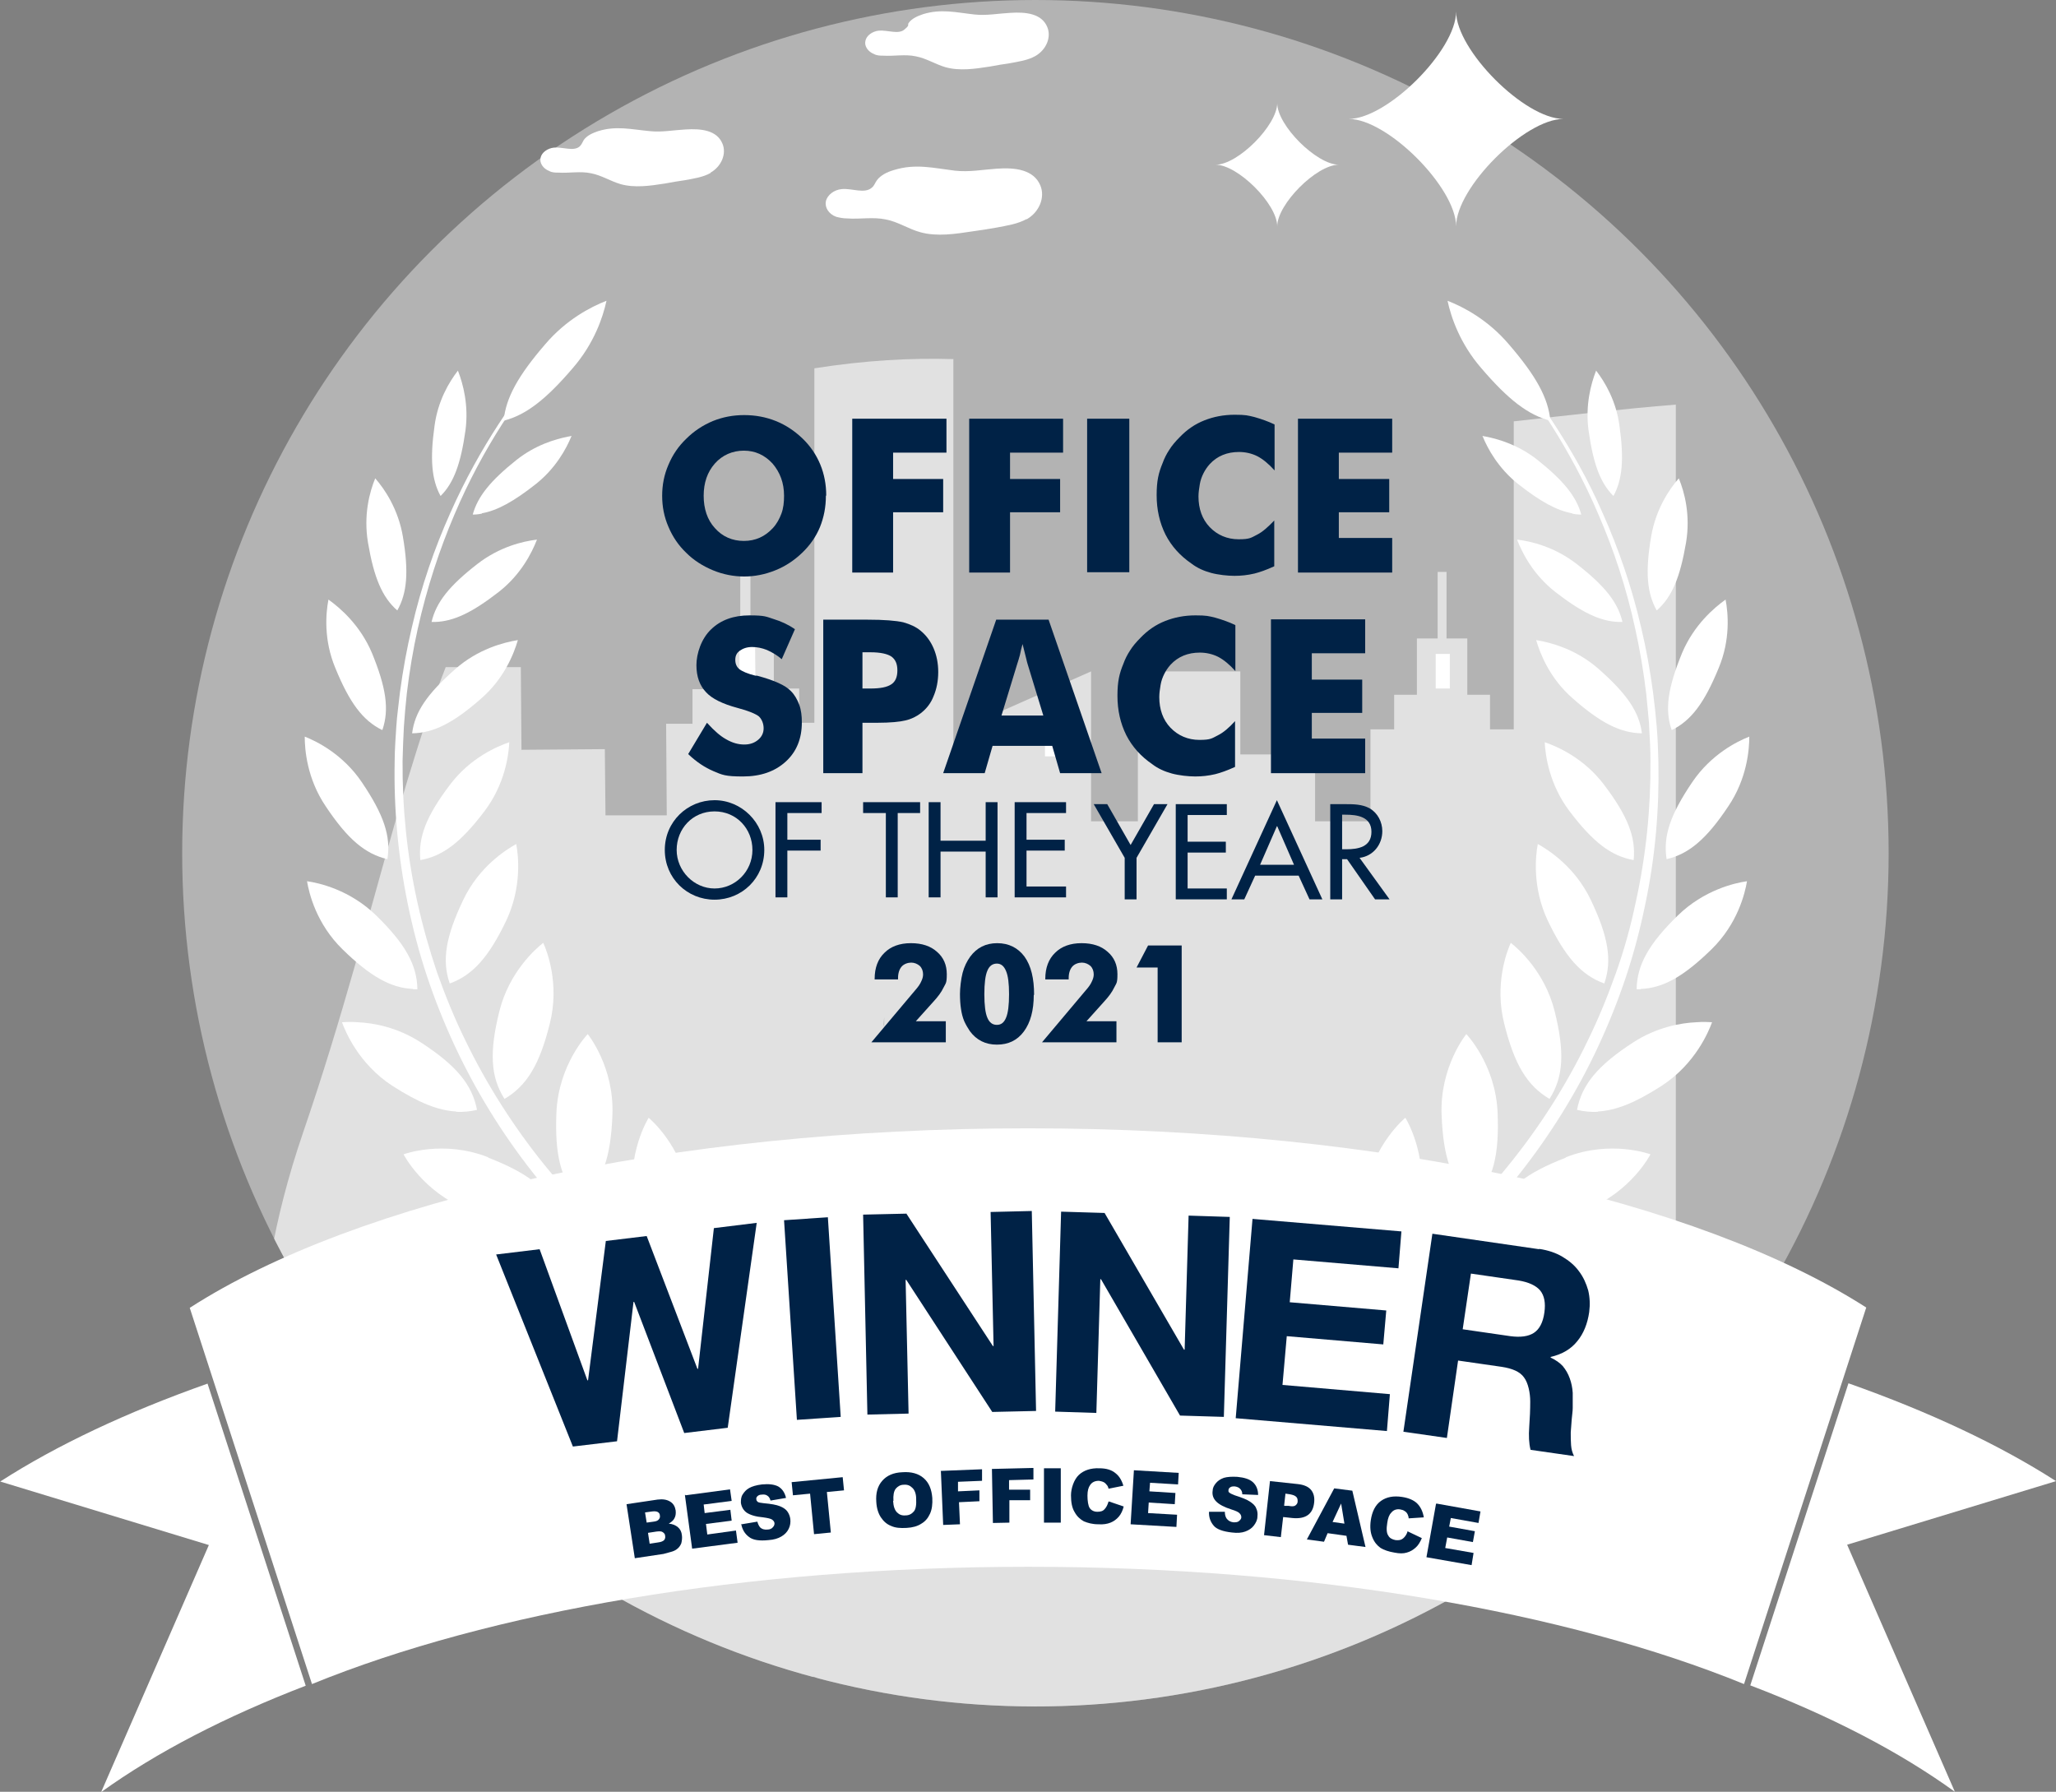 <?xml version="1.0" encoding="UTF-8"?>
<svg id="Calque_1" data-name="Calque 1" xmlns="http://www.w3.org/2000/svg" xmlns:xlink="http://www.w3.org/1999/xlink" version="1.1" viewBox="0 0 624.1 543.9">
  <rect x="0" y="0" width="624.1" height="543.9" fill="#808080" stroke="none"/>
  <defs>
    <style>
      .cls-1 {
        clip-path: url(#clippath);
      }

      .cls-2 {
        fill: none;
      }

      .cls-2, .cls-3, .cls-4, .cls-5, .cls-6, .cls-7, .cls-8 {
        stroke-width: 0px;
      }

      .cls-3 {
        opacity: .6;
      }

      .cls-3, .cls-5, .cls-7 {
        fill: #fff;
      }

      .cls-3, .cls-7 {
        isolation: isolate;
      }

      .cls-4 {
        fill: #e7efc9;
      }

      .cls-6 {
        fill: #231f20;
      }

      .cls-7 {
        opacity: .4;
      }

      .cls-8 {
        fill: #002246;
      }
    </style>
    <clipPath id="clippath">
      <circle class="cls-2" cx="314.3" cy="259" r="259" transform="translate(-91.1 298.1) rotate(-45)"/>
    </clipPath>
  </defs>
  <g>
    <circle class="cls-7" cx="314.3" cy="259" r="259"/>
    <g class="cls-1">
      <g>
        <polygon class="cls-4" points="258.1 507.5 247.5 507.5 119.4 507.7 258.1 507.5"/>
        <polygon class="cls-5" points="229.2 194.7 224.4 194.8 224.5 205.2 229.3 205.1 229.2 194.7"/>
        <polygon class="cls-4" points="459.7 507.2 459.7 507.2 437.1 507.3 459.7 507.7 459.7 507.2"/>
        <rect class="cls-5" x="317.2" y="219.1" width="4.3" height="10.5"/>
        <rect class="cls-5" x="435.8" y="198.5" width="4.3" height="10.5"/>
        <path class="cls-3" d="M508.9,122.8c-16.4,1.3-33.1,3.3-49.4,5.1v93.5h-7.2v-10.5h-6.9v-17.1h-6.3v-20.2h-2.7v20.2h-6.3v17.1h-6.9v10.5h-7.2v27.9h-16.8v-20.3h-22.7v-25.2h-31.1v45.5h-14.2v-45.5l-31.1,13.8v11.4h-10.7v-120c-13-.4-26.9.4-42.2,2.8v107.6h-4.6v-10.4h-7.7v-16.9h-7.1v-20h-3.1v20.1c.1,0-6.9,0-6.9,0v17c.1,0-7.6,0-7.6,0v10.5h-8l.2,27.8h-18.6c0,.1-.2-20.1-.2-20.1l-25.3.2-.2-25.1h-22.8c-4.2,10.7-7.9,22.1-11.6,34.3l-3.3,11.2c-8.2,28.6-16.4,60.8-28.4,95.8-9.2,26.9-12.7,50.2-12.8,70,0,66.7,39.8,95.4,39.8,95.4l128.1-.2,21.1,7.4v5.1l15.2.3,26.9,9.5-1.7-9,128.1,2.5h22.6v-16.2h49.4V122.8h.2ZM268.2,310.9l.2-2.1v3.2l-.2-1.1Z"/>
      </g>
    </g>
  </g>
  <g>
    <path class="cls-5" d="M357.6,460.3c-12.2,0-20.9-4.2-27.1-13,5-2.9,10-4.4,15-4.4,11.1,0,21.5,7.1,30.6,14.9-7.3,1.7-13.3,2.5-18.6,2.5"/>
    <path class="cls-5" d="M394.3,445.5c-10,0-17.9-3.6-24-10.9,5.5-3.8,11-5.7,16.9-5.7,10.3,0,20.4,5.9,29.5,12.4-6.9,2.2-14.9,4.2-22.4,4.2"/>
    <path class="cls-5" d="M386.4,416.5c-7.5-16.5-.4-29.3,15.1-44.4,2.3,18.2,1.1,35.3-15.1,44.4"/>
    <path class="cls-5" d="M423.1,425.2c-5.9,0-11.3-1.7-16.5-5.3,6.2-7.7,13.7-11.3,23.3-11.3s15.4,2.2,23.1,4.9c-9,6-19.6,11.6-30,11.6"/>
    <path class="cls-5" d="M423.4,395.9c-12.4-13.2-9.7-27.7.2-46.9,8,16.5,12.3,33.2-.2,46.9"/>
    <path class="cls-5" d="M450.5,399.5c-4,0-7.9-.8-11.8-2.6,6-11.3,15.4-16.3,30-16.3s9.7.5,14.4,1.2c-9.4,9.3-20.3,17.6-32.5,17.6"/>
    <path class="cls-5" d="M266.7,460.7c-5.3,0-11.3-.8-18.6-2.5,9.2-7.8,19.6-14.9,30.6-14.9s10,1.4,15,4.4c-6.2,8.9-14.8,13-27.1,13s0,0,0,0"/>
    <path class="cls-5" d="M288.4,430.2c-17.9,0-27.5-13.9-34.6-30.4,21.1,5,33.7,12.3,35.7,30.3h-1.1Z"/>
    <path class="cls-5" d="M230,445.9c-7.5,0-15.5-2-22.4-4.2,9.1-6.5,19.3-12.4,29.5-12.4s11.4,1.9,16.9,5.7c-6.1,7.3-14,10.9-24,10.9h0Z"/>
    <path class="cls-5" d="M237.9,416.9c-16.2-9-17.4-26.2-15.1-44.4,15.5,15.1,22.6,27.9,15.1,44.4"/>
    <path class="cls-5" d="M201.2,425.6c-10.4,0-21-5.6-30-11.6,7.8-2.8,15.7-4.9,23.1-4.9s17.1,3.6,23.3,11.3c-5.2,3.5-10.6,5.3-16.5,5.3h0Z"/>
    <path class="cls-5" d="M200.8,396.3c-12.4-13.7-8.2-30.4-.2-46.9,9.9,19.2,12.6,33.6.2,46.9"/>
    <path class="cls-5" d="M173.8,399.9c-12.3,0-23.2-8.3-32.5-17.6,4.7-.7,9.6-1.2,14.4-1.2,14.6,0,24,5.1,30,16.3-4,1.7-7.9,2.6-11.8,2.6h0Z"/>
    <path class="cls-5" d="M312.1,451.5c-5.7,0-10.4-4.7-10.4-10.4s4.7-10.4,10.4-10.4,10.4,4.7,10.4,10.4-4.7,10.4-10.4,10.4"/>
    <path class="cls-8" d="M225.8,164.2c3.5,0,6.4-1.3,8.8-3.9,1.2-1.3,2-2.8,2.6-4.4.6-1.6.8-3.4.8-5.4,0-3.9-1.2-7.1-3.5-9.8-2.4-2.6-5.3-3.9-8.7-3.9s-6.5,1.3-8.8,3.9c-2.3,2.6-3.4,5.9-3.4,9.8s1.1,7.3,3.4,9.8c2.3,2.6,5.3,3.9,8.8,3.9M250.7,150.5c0,3.4-.6,6.5-1.8,9.5-1.2,2.9-3,5.5-5.4,7.8s-5.1,4.1-8.1,5.3c-3.2,1.3-6.4,1.9-9.5,1.9s-6.4-.6-9.5-1.9c-3.1-1.3-5.8-3-8.1-5.3-2.3-2.2-4.1-4.8-5.4-7.9-1.3-3-1.9-6.1-1.9-9.4s.6-6.4,1.9-9.4c1.3-3.1,3.1-5.7,5.4-7.9,2.3-2.3,5-4.1,8.1-5.4,3-1.2,6.1-1.8,9.5-1.8s6.6.6,9.6,1.8,5.7,3,8.1,5.3,4.2,5,5.4,7.9c1.2,2.9,1.8,6.1,1.8,9.4"/>
  </g>
  <polygon class="cls-8" points="258.7 173.8 258.7 127.1 287.3 127.1 287.3 137.4 271.1 137.4 271.1 145.4 286.3 145.4 286.3 155.5 271.1 155.5 271.1 173.8 258.7 173.8"/>
  <polygon class="cls-8" points="294.2 173.8 294.2 127.1 322.7 127.1 322.7 137.4 306.6 137.4 306.6 145.4 321.8 145.4 321.8 155.5 306.6 155.5 306.6 173.8 294.2 173.8"/>
  <rect class="cls-8" x="330" y="127.1" width="12.8" height="46.6"/>
  <path class="cls-8" d="M386.9,128.9v13.9c-1.8-2-3.5-3.4-5.2-4.3-1.8-.9-3.7-1.3-5.6-1.3-3.6,0-6.6,1.2-8.9,3.7-.8.9-1.4,1.8-1.9,2.8s-.9,2.1-1.1,3.3-.4,2.5-.4,3.7c0,3.7,1.1,6.9,3.4,9.3,2.3,2.4,5.3,3.7,8.8,3.7s3.8-.5,5.6-1.4c1.6-.8,3.3-2.3,5.2-4.3v13.9c-2.4,1.1-4.4,1.8-6,2.2-2.1.5-4.1.7-6.1.7s-4.9-.3-7.1-.9c-2.2-.6-4.2-1.5-5.9-2.8-3.5-2.4-6.1-5.3-7.9-8.8-1.8-3.6-2.7-7.6-2.7-12s.6-6.8,1.8-9.7c.5-1.4,1.2-2.8,2-4,.8-1.3,1.9-2.6,3.2-3.9,2.2-2.3,4.7-4,7.5-5.1s5.8-1.7,9.2-1.7,3.9.2,6,.7c2.1.6,4.1,1.3,6,2.2"/>
  <polygon class="cls-8" points="394 173.8 394 127.1 422.6 127.1 422.6 137.4 406.4 137.4 406.4 145.4 421.7 145.4 421.7 155.5 406.4 155.5 406.4 163.3 422.6 163.3 422.6 173.8 394 173.8"/>
  <g>
    <path class="cls-8" d="M214.8,219.6c2,2.2,3.8,3.8,5.6,4.8,1.9,1.1,3.7,1.6,5.5,1.6s3.1-.5,4.2-1.4c1.1-.9,1.7-2.1,1.7-3.5s-.5-2.7-1.4-3.6c-1-.8-3.1-1.7-6.5-2.6-4.5-1.2-7.8-2.8-9.6-4.8-1.9-2-2.9-4.7-2.9-8.2s1.5-8.1,4.5-10.9c2.9-2.8,6.8-4.2,11.6-4.2s5.1.4,7.3,1.1c2.3.7,4.5,1.7,6.5,3.1l-4,9.1c-1.4-1.2-2.9-2.1-4.5-2.8-1.5-.6-3-.9-4.5-.9s-2.7.4-3.7,1.1c-1,.7-1.4,1.6-1.4,2.8s.4,2.1,1.2,2.8c.9.7,2.5,1.4,4.9,2h.5c5.2,1.4,8.6,2.9,10.3,4.7,1.1,1.1,1.9,2.5,2.5,4.1.6,1.6.8,3.4.8,5.4,0,4.9-1.6,8.9-4.9,11.9-3.3,3-7.6,4.5-13,4.5s-6.3-.5-8.9-1.6c-2.6-1.1-5.2-2.8-7.7-5.2l5.7-9.5.2.2Z"/>
    <path class="cls-8" d="M261.8,209h2.4c3,0,5.1-.4,6.4-1.3,1.2-.8,1.8-2.2,1.8-4.2s-.6-3.3-1.8-4.2c-1.2-.8-3.3-1.3-6.3-1.3h-2.5v11ZM261.8,234.7h-11.9v-46.6h13.3c5.2,0,8.8.3,11,.8,2.1.6,3.9,1.4,5.3,2.6,1.7,1.4,3,3.2,3.9,5.3s1.4,4.5,1.4,7.2-.5,5.2-1.4,7.3c-.8,2.1-2.1,3.8-3.9,5.2-1.3,1-2.9,1.8-4.7,2.2-1.6.4-4.5.7-8.5.7h-4.5v15.4h0Z"/>
    <path class="cls-8" d="M304.1,217.2h12.6l-4.7-15.4c-.1-.3-.3-1-.6-2.3-.4-1.5-.7-2.8-1-4-.3,1.1-.6,2.2-.8,3.3-.3,1.1-.6,2.1-.9,3l-4.7,15.4h.1ZM286.3,234.7l16.1-46.6h15.9l16.1,46.6h-12.6l-2.4-8.3h-18.1l-2.4,8.3h-12.6Z"/>
    <path class="cls-8" d="M375,189.8v13.9c-1.8-2-3.5-3.4-5.2-4.3-1.8-.9-3.7-1.3-5.6-1.3-3.6,0-6.6,1.2-8.9,3.7-.8.9-1.4,1.8-1.9,2.8s-.9,2.1-1.1,3.3-.4,2.5-.4,3.7c0,3.7,1.1,6.9,3.4,9.3,2.3,2.4,5.3,3.7,8.8,3.7s3.8-.5,5.6-1.4c1.6-.8,3.3-2.2,5.2-4.3v13.9c-2.4,1.1-4.4,1.8-6,2.2-2.1.5-4.1.7-6.1.7s-4.9-.3-7.1-.9c-2.2-.6-4.2-1.5-5.9-2.8-3.5-2.4-6.1-5.3-7.9-8.8-1.8-3.6-2.7-7.6-2.7-12s.6-6.8,1.8-9.7c.5-1.4,1.2-2.8,2-4,.8-1.3,1.9-2.6,3.2-3.9,2.2-2.3,4.7-4,7.5-5.1s5.8-1.7,9.2-1.7,3.9.2,6,.7c2.1.6,4.1,1.3,6,2.2"/>
  </g>
  <polygon class="cls-8" points="385.8 234.7 385.8 188 414.4 188 414.4 198.3 398.2 198.3 398.2 206.3 413.5 206.3 413.5 216.4 398.2 216.4 398.2 224.2 414.4 224.2 414.4 234.7 385.8 234.7"/>
  <path class="cls-8" d="M228.4,258c0-6.4-4.8-11.7-11.5-11.7s-11.5,5.3-11.5,11.7,5.3,11.7,11.5,11.7,11.5-5.1,11.5-11.7M232,258c0,8.6-6.8,15.1-15.1,15.1s-15.1-6.5-15.1-15.1,6.9-15.1,15.1-15.1,15.1,6.8,15.1,15.1"/>
  <polygon class="cls-8" points="239 246.8 239 254.9 249.1 254.9 249.1 258.2 239 258.2 239 272.4 235.4 272.4 235.4 243.5 249.4 243.5 249.4 246.8 239 246.8"/>
  <polygon class="cls-8" points="272.5 272.4 268.9 272.4 268.9 246.8 262 246.8 262 243.5 279.3 243.5 279.3 246.8 272.5 246.8 272.5 272.4"/>
  <polygon class="cls-8" points="299.2 255.2 299.2 243.5 302.8 243.5 302.8 272.4 299.2 272.4 299.2 258.5 285.5 258.5 285.5 272.4 281.9 272.4 281.9 243.5 285.5 243.5 285.5 255.2 299.2 255.2"/>
  <polygon class="cls-8" points="308 243.5 323.6 243.5 323.6 246.8 311.6 246.8 311.6 254.9 323.2 254.9 323.2 258.2 311.6 258.2 311.6 269.1 323.6 269.1 323.6 272.4 308 272.4 308 243.5"/>
  <polygon class="cls-8" points="332 244.1 336.1 244.1 343.2 256.5 350.3 244.1 354.4 244.1 345 260.4 345 273 341.4 273 341.4 260.4 332 244.1"/>
  <polygon class="cls-8" points="356.9 244.1 372.4 244.1 372.4 247.4 360.5 247.4 360.5 255.5 372.1 255.5 372.1 258.8 360.5 258.8 360.5 269.7 372.4 269.7 372.4 273 356.9 273 356.9 244.1"/>
  <path class="cls-8" d="M387.6,250.8l-5.1,11.7h10.3l-5.1-11.7h0ZM381,265.8l-3.3,7.2h-3.9l13.8-30.1,13.8,30.1h-3.9l-3.3-7.2h-13.3,0Z"/>
  <g>
    <path class="cls-8" d="M407.4,257.8h1.2c3.7,0,7.7-.7,7.7-5.3s-4.3-5.2-7.9-5.2h-1v10.5h0ZM421.8,273h-4.4l-8.5-12.2h-1.5v12.2h-3.6v-28.9h4.4c2.6,0,5.3,0,7.6,1.3,2.4,1.4,3.8,4.1,3.8,6.9,0,4.1-2.8,7.6-6.9,8.1l9.1,12.6Z"/>
    <path class="cls-5" d="M443.5,94.7s1.4,1.3,3.9,3.8,6.1,6.2,10.3,11.3c4.3,5,9.2,11.4,14.2,19.1,5,7.7,10.2,16.7,14.7,27.1,4.6,10.3,8.7,22,11.6,34.6,1.5,6.3,2.7,12.9,3.6,19.7.2,1.7.4,3.4.6,5.1.2,1.7.3,3.5.5,5.2.3,3.5.4,7,.5,10.5.3,14.2-.9,28.9-4,43.5-1.5,7.3-3.4,14.6-5.8,21.8-2.4,7.2-5.2,14.2-8.4,21.1-6.4,13.8-14.5,26.8-23.7,38.5-4.6,5.9-9.6,11.4-14.7,16.7-5.2,5.2-10.6,10.1-16.1,14.6-11.1,9-22.8,16.4-34.5,22.4s-23.3,10.4-34.3,13.6-10.8,2.9-16,3.9c-.6.1-1.3.3-1.9.4s-1.3.2-1.9.3c-1.2.2-2.5.4-3.7.7-2.3.4-4.6.9-6.8,1.4-8.7,2.1-16.2,4.7-21.8,7.4-2.8,1.4-5.2,2.8-7.1,4.2-1.9,1.4-3.2,2.7-4.1,3.9-.9,1.1-1.3,2.1-1.6,2.7-.1.3-.2.5-.2.7v.4c-.5,1.7-2.3,2.6-3.9,2.2-1.7-.5-2.6-2.2-2.2-3.9,0,0,0-.1.1-.4,0-.3.2-.7.4-1.3.4-1.1,1.2-2.6,2.5-4.3,1.3-1.6,3.1-3.4,5.3-5,2.3-1.7,5-3.2,8.1-4.7,6.2-3,14-5.6,23.1-7.8,2.3-.5,4.6-1,7.1-1.4,1.2-.2,2.4-.4,3.6-.6s1.2-.2,1.8-.3c.6-.1,1.2-.2,1.9-.4,5-.9,10.2-2.1,15.5-3.6,10.7-3,22.1-7.1,33.5-12.8,11.4-5.6,23-12.7,33.9-21.4,5.5-4.3,10.8-9,16-14,5.1-5,10-10.4,14.6-16.1,9.2-11.4,17.3-24,23.8-37.5,3.3-6.7,6.1-13.6,8.6-20.6s4.5-14.2,6-21.4c3.2-14.4,4.6-28.9,4.5-42.9,0-3.5-.2-7-.4-10.4,0-1.7-.3-3.4-.4-5.1-.2-1.7-.3-3.4-.5-5.1-.8-6.7-1.9-13.2-3.3-19.5-2.7-12.6-6.6-24.2-11.1-34.6-4.4-10.4-9.4-19.4-14.3-27.2-4.9-7.7-9.7-14.1-13.9-19.2-4.2-5.1-7.7-8.9-10.1-11.4s-3.8-3.8-3.8-3.8"/>
    <path class="cls-5" d="M180,94.7s-1.4,1.3-3.8,3.8c-2.4,2.5-6,6.3-10.1,11.4-4.2,5.1-9,11.5-13.9,19.2s-9.9,16.8-14.3,27.2c-4.4,10.3-8.3,22-11.1,34.6-1.4,6.3-2.5,12.8-3.3,19.5-.2,1.7-.3,3.4-.5,5.1-.1,1.7-.3,3.4-.4,5.1-.2,3.4-.3,6.9-.4,10.4-.1,14,1.3,28.5,4.5,42.9,1.6,7.2,3.6,14.3,6,21.4,2.5,7,5.3,13.9,8.6,20.6,6.5,13.4,14.6,26.1,23.8,37.5,4.6,5.7,9.5,11.1,14.6,16.1s10.5,9.7,16,14c10.9,8.6,22.5,15.7,33.9,21.4,11.5,5.6,22.8,9.8,33.5,12.8,5.4,1.5,10.6,2.7,15.5,3.6.6.1,1.2.2,1.9.4.6.1,1.2.2,1.8.3,1.2.2,2.4.4,3.6.6,2.5.4,4.9.9,7.1,1.4,9.1,2.1,16.9,4.8,23.1,7.8s5.8,3.1,8.1,4.7c2.3,1.6,4,3.4,5.3,5s2.1,3.2,2.5,4.3c.2.5.3,1,.4,1.3,0,.3.1.4.1.4.5,1.7-.5,3.4-2.2,3.9s-3.4-.5-3.9-2.2v-.4c-.1-.2-.2-.4-.3-.7-.2-.6-.7-1.5-1.5-2.7-.9-1.1-2.2-2.5-4.1-3.9s-4.2-2.8-7.1-4.2c-5.6-2.7-13.1-5.3-21.8-7.4-2.2-.5-4.5-1-6.8-1.4-1.2-.2-2.4-.4-3.7-.7-.6-.1-1.3-.2-1.9-.3-.6-.1-1.3-.3-1.9-.4-5.1-1-10.5-2.3-16-3.9-11-3.2-22.6-7.7-34.3-13.6-11.7-6-23.4-13.4-34.5-22.4-5.5-4.5-10.9-9.4-16.1-14.6-5.2-5.2-10.1-10.8-14.7-16.7-9.3-11.8-17.3-24.8-23.7-38.5-3.2-6.9-6-13.9-8.4-21.1s-4.3-14.5-5.8-21.8c-3-14.6-4.3-29.3-4-43.5,0-3.5.3-7.1.5-10.5.1-1.7.3-3.5.5-5.2s.4-3.4.6-5.1c.9-6.8,2.1-13.3,3.6-19.7,2.9-12.7,7-24.3,11.6-34.6,4.6-10.4,9.7-19.4,14.7-27.1,5-7.7,9.9-14,14.2-19.1,4.2-5,7.8-8.8,10.3-11.3s3.9-3.8,3.9-3.8"/>
    <path class="cls-6" d="M349,420.9c8.4-1.5,14.4-6.6,21.7-18.1,7.9-12.5,5.9-25,5.9-25.5v-.7c-.1,0-.8.2-.8.2-.5.1-12.6,3.8-20.5,16.3-7.2,11.5-9.2,19.1-7,27.3l.2.6h.6-.1Z"/>
    <path class="cls-6" d="M370.1,402.6c7.8-12.4,5.8-25.1,5.8-25.1,0,0-12.3,3.6-20.2,16-6.8,10.7-9.2,18.4-6.9,26.8,8.6-1.6,14.5-7.1,21.3-17.8"/>
    <path class="cls-6" d="M386.5,443.6c8.8-.4,14.8-3.6,15-3.7l.6-.3-.4-.6c-.3-.4-7.7-10.7-22.1-14.1-6.3-1.5-11.2-2.1-15.4-1.9-4.8.2-8.9,1.6-12.7,4.2l-.5.3.3.5c4.2,7.4,10.9,11.5,24.1,14.6,3.6.8,7.3,1.2,11,1"/>
    <path class="cls-6" d="M379.5,425.5c14.3,3.4,21.7,13.9,21.7,13.9,0,0-11.3,6.1-25.6,2.7-12.3-2.9-19.4-6.7-23.7-14.3,7.3-4.9,15.3-5.1,27.6-2.2"/>
    <path class="cls-6" d="M385.5,408.8c7.9-3.2,12.8-9.4,17.6-22,5.2-13.8.8-25.7.6-26.2l-.3-.7-.6.3c-.5.2-11.6,6.2-16.8,20.1-4.8,12.7-5.2,20.6-1.3,28.2l.3.5.5-.2h0Z"/>
    <path class="cls-6" d="M402.5,386.5c5.2-13.8.6-25.7.6-25.7,0,0-11.3,6-16.5,19.7-4.5,11.9-5.3,19.8-1.4,27.7,8.1-3.3,12.8-9.8,17.3-21.7"/>
    <path class="cls-6" d="M418.9,424.7c13-.7,21.5-7.6,21.8-7.9l.5-.5-.5-.5c-.4-.4-9.7-9-24.4-9.4h-6.9c-9.2.5-15.2,2.8-20.1,7.8l-.4.4.4.4c5.6,6.4,13,9.1,26.6,9.5h3.2"/>
    <path class="cls-6" d="M416.3,407.1c14.7.4,24,9.2,24,9.2,0,0-9.8,8.2-24.5,7.8-12.7-.4-20.4-2.7-26.1-9.3,6.1-6.3,14-8.1,26.6-7.7"/>
    <path class="cls-5" d="M431.1,364.6c2.3-14.5-4.5-25.3-4.5-25.3,0,0-9.9,8.1-12.2,22.6-2,12.5-1.2,20.5,4.2,27.4,7.3-4.8,10.6-12.2,12.6-24.7"/>
    <path class="cls-6" d="M442.6,400.5c2.7-.1,5.6-.5,9.1-1.1,14.6-2.5,22.6-12.3,22.9-12.7l.4-.6-.6-.4c-.4-.2-9-5.5-21.2-4.8-1.5,0-3.1.3-4.6.5-13.4,2.3-20.3,6-25,13.1l-.3.5.5.4c5.1,3.9,10.9,5.5,18.8,5.1"/>
    <path class="cls-6" d="M448.7,382c14.5-2.5,25.4,4.2,25.4,4.2,0,0-8,10-22.5,12.5-12.5,2.2-20.5,1.5-27.4-3.9,4.8-7.4,12.1-10.7,24.5-12.9"/>
    <path class="cls-5" d="M454.6,337.8c-.6-14.7-9.5-23.9-9.5-23.9,0,0-8.1,9.9-7.5,24.6.5,12.7,2.9,20.3,9.6,26,6.2-6.2,7.9-14,7.4-26.7"/>
    <path class="cls-5" d="M475.3,351.3c13.7-5.4,25.7-.9,25.7-.9,0,0-5.8,11.4-19.5,16.8-11.8,4.6-19.8,5.5-27.7,1.7,3.2-8.2,9.7-12.9,21.5-17.5"/>
    <path class="cls-5" d="M470.4,333.5c4.2-6.6,4.6-14.2,1.5-26.6-3-11.9-11-18.9-13.3-20.7-1.2,2.6-5,12.6-2,24.5,3.1,12.5,7,18.9,13.8,22.9"/>
    <path class="cls-5" d="M485,337.4c5.5-.3,11.3-2.6,19.4-7.8,10.3-6.7,14.3-16.6,15.3-19.3-.9,0-2.5-.2-4.7,0-4.8.2-12.1,1.5-19.2,6.1-10.8,7-15.6,12.8-17.1,20.5,2.1.5,4.2.7,6.3.6h0Z"/>
    <path class="cls-5" d="M487,298.5c2.4-7,1.2-14.2-4.1-25.3-4.8-10.1-12.9-15.2-16.1-17-.7,3.6-1.7,13.2,3,23.2,5.3,11.1,10.2,16.6,17.1,19.1"/>
    <path class="cls-5" d="M498.1,300.2c6.8-.3,13-3.8,21.4-12,8-7.8,10.2-17.1,10.8-20.7-3.6.5-13,2.6-21,10.4-8.8,8.6-12.4,15-12.5,22.4h1.2"/>
    <path class="cls-5" d="M495.9,261.1c.7-7-1.8-13.4-9-22.9-6.1-8.1-14.2-11.6-18-12.9.2,4.1,1.4,12.8,7.5,20.9,7.2,9.5,12.7,13.7,19.6,14.9"/>
    <path class="cls-5" d="M505.9,260.8c6.8-1.6,12.1-6.1,18.7-16,5.7-8.4,6.4-17.2,6.4-21.2-3.8,1.5-11.6,5.4-17.3,13.8-6.7,9.9-8.9,16.4-7.8,23.4"/>
    <path class="cls-5" d="M498.4,222.6c-.8-6.5-4.6-12-13.1-19.5-6.9-6.1-14.7-8.1-19-8.8,1.2,4.1,4.1,11.6,11.1,17.7,8.5,7.5,14.5,10.5,21,10.6"/>
    <path class="cls-5" d="M507.5,221.6c5.9-2.9,9.9-8.3,14.2-18.8,3.6-8.6,2.9-16.6,2.1-20.8-3.5,2.5-9.6,7.7-13.2,16.2-4.3,10.5-5.3,17.1-3.2,23.3"/>
    <path class="cls-5" d="M491.5,188.8h1c-1.4-6-5.4-11-13.9-17.6-6.7-5.2-13.8-6.9-18.1-7.4,1.6,4.1,4.9,10.6,11.5,15.8,8.1,6.3,13.7,9,19.4,9.2"/>
    <path class="cls-5" d="M502.9,185.3c4.6-4,7.1-10,8.9-20.6,1.4-8.4-.5-15.4-2.2-19.5-2.9,3.3-7,9.4-8.4,17.7-1.8,10.6-1.3,17.1,1.7,22.4"/>
    <path class="cls-5" d="M477.2,155.9c.9.2,1.8.3,2.8.3-1.5-5.5-5.4-10.3-13.3-16.6-5.7-4.5-11.7-6.3-15.8-7.1-.3,0-.6-.1-.9-.2,1.6,4,4.9,9.9,10.8,14.6,6.7,5.3,11.8,8.1,16.4,8.9"/>
    <path class="cls-5" d="M489.8,150.5c2.7-5,3.2-11.2,1.8-21.2-1-7.6-4.4-13.3-7.1-16.8-1.6,4.1-3.3,10.5-2.3,18.1,1.4,10,3.5,15.9,7.5,19.9"/>
    <path class="cls-5" d="M470.6,127.7c-.6-6.9-4.4-13.7-12.6-23.2-6.3-7.4-13.7-11.3-18.6-13.2,1.1,5.1,3.8,13,10.2,20.4,8.2,9.6,14.3,14.3,21,16"/>
    <path class="cls-6" d="M274.5,420.9c-8.4-1.5-14.4-6.6-21.7-18.1-7.9-12.5-5.9-25-5.9-25.5v-.7c.1,0,.8.2.8.2.5.1,12.6,3.8,20.5,16.3,7.2,11.5,9.2,19.1,7,27.3l-.2.6h-.6.1Z"/>
    <path class="cls-6" d="M253.4,402.6c-7.8-12.4-5.8-25.1-5.8-25.1,0,0,12.3,3.6,20.2,16,6.8,10.7,9.2,18.4,6.9,26.8-8.6-1.6-14.5-7.1-21.3-17.8"/>
    <path class="cls-6" d="M237,443.6c-8.8-.4-14.8-3.6-15-3.7l-.6-.3.4-.6c.3-.4,7.7-10.7,22.1-14.1,6.3-1.5,11.2-2.1,15.4-1.9,4.8.2,8.9,1.6,12.7,4.2l.5.3-.3.5c-4.2,7.4-10.9,11.5-24.1,14.6-3.6.8-7.3,1.2-11,1"/>
    <path class="cls-6" d="M244,425.5c-14.3,3.4-21.7,13.9-21.7,13.9,0,0,11.3,6.1,25.6,2.7,12.3-2.9,19.4-6.7,23.7-14.3-7.3-4.9-15.3-5.1-27.6-2.2"/>
    <path class="cls-6" d="M238,408.8c-7.9-3.2-12.8-9.4-17.6-22-5.2-13.8-.8-25.7-.6-26.2l.3-.7.6.3c.5.2,11.6,6.2,16.8,20.1,4.8,12.7,5.2,20.6,1.3,28.2l-.3.5-.5-.2h0Z"/>
    <path class="cls-6" d="M221,386.5c-5.2-13.8-.6-25.7-.6-25.7,0,0,11.3,6,16.5,19.7,4.5,11.9,5.3,19.8,1.4,27.7-8.1-3.3-12.8-9.8-17.3-21.7"/>
    <path class="cls-6" d="M204.6,424.7c-13-.7-21.5-7.6-21.8-7.9l-.5-.5.5-.5c.4-.4,9.7-9,24.4-9.4h6.9c9.2.5,15.2,2.8,20.1,7.8l.4.4-.4.4c-5.6,6.4-13,9.1-26.6,9.5h-3.2"/>
    <path class="cls-6" d="M207.2,407.1c-14.7.4-24,9.2-24,9.2,0,0,9.8,8.2,24.5,7.8,12.7-.4,20.4-2.7,26.1-9.3-6.1-6.3-14-8.1-26.6-7.7"/>
    <path class="cls-5" d="M192.4,364.6c-2.3-14.5,4.5-25.3,4.5-25.3,0,0,9.9,8.1,12.3,22.6,2,12.5,1.2,20.5-4.2,27.4-7.3-4.8-10.6-12.2-12.6-24.7"/>
    <path class="cls-6" d="M180.9,400.5c-2.7-.1-5.6-.5-9.1-1.1-14.6-2.5-22.6-12.3-22.9-12.7l-.4-.6.6-.4c.4-.2,9-5.5,21.2-4.8,1.5,0,3.1.3,4.6.5,13.4,2.3,20.3,6,25,13.1l.3.5-.5.4c-5.1,3.9-10.9,5.5-18.8,5.1"/>
    <path class="cls-6" d="M174.8,382c-14.5-2.5-25.4,4.2-25.4,4.2,0,0,8,10,22.5,12.5,12.5,2.2,20.5,1.5,27.4-3.9-4.8-7.4-12.1-10.7-24.5-12.9"/>
    <path class="cls-5" d="M168.9,337.8c.6-14.7,9.5-23.9,9.5-23.9,0,0,8.1,9.9,7.5,24.6-.5,12.7-2.9,20.3-9.6,26-6.2-6.2-7.9-14-7.4-26.7"/>
    <path class="cls-5" d="M148.2,351.3c-13.7-5.4-25.7-.9-25.7-.9,0,0,5.8,11.4,19.5,16.8,11.8,4.6,19.8,5.5,27.7,1.7-3.2-8.2-9.7-12.9-21.5-17.5"/>
    <path class="cls-5" d="M153.1,333.5c-4.2-6.6-4.6-14.2-1.5-26.6,3-11.9,11-18.9,13.3-20.7,1.2,2.6,5,12.6,2,24.5-3.1,12.5-7,18.9-13.8,22.9"/>
    <path class="cls-5" d="M138.5,337.4c-5.5-.3-11.3-2.6-19.4-7.8-10.3-6.7-14.3-16.6-15.3-19.3.9,0,2.5-.2,4.7,0,4.8.2,12.1,1.5,19.2,6.1,10.8,7,15.6,12.8,17.1,20.5-2.1.5-4.2.7-6.3.6h0Z"/>
    <path class="cls-5" d="M136.5,298.5c-2.4-7-1.2-14.2,4.1-25.3,4.8-10.1,12.9-15.2,16.1-17,.7,3.6,1.7,13.2-3,23.2-5.3,11.1-10.2,16.6-17.1,19.1"/>
    <path class="cls-5" d="M125.4,300.2c-6.8-.3-13-3.8-21.4-12-8-7.8-10.2-17.1-10.8-20.7,3.6.5,13,2.6,21,10.4,8.8,8.6,12.4,15,12.5,22.4h-1.3Z"/>
    <path class="cls-5" d="M127.6,261.1c-.7-7,1.8-13.4,9-22.9,6.1-8.1,14.2-11.6,18-12.9-.2,4.1-1.4,12.8-7.5,20.9-7.2,9.5-12.7,13.7-19.6,14.9"/>
    <path class="cls-5" d="M117.6,260.8c-6.8-1.6-12.1-6.1-18.7-16-5.7-8.4-6.4-17.2-6.4-21.2,3.8,1.5,11.6,5.4,17.3,13.8,6.7,9.9,8.9,16.4,7.8,23.4"/>
    <path class="cls-5" d="M125.1,222.6c.8-6.5,4.6-12,13.1-19.5,6.9-6.1,14.7-8.1,19-8.8-1.2,4.1-4.1,11.6-11.1,17.7-8.5,7.5-14.5,10.5-21,10.6"/>
    <path class="cls-5" d="M116,221.6c-5.9-2.9-9.9-8.3-14.2-18.8-3.6-8.6-2.9-16.6-2.1-20.8,3.5,2.5,9.6,7.7,13.2,16.2,4.3,10.5,5.3,17.1,3.2,23.3"/>
    <path class="cls-5" d="M132,188.8h-1c1.4-6,5.4-11,13.9-17.6,6.7-5.2,13.8-6.9,18.1-7.4-1.6,4.1-4.9,10.6-11.5,15.8-8.1,6.3-13.7,9-19.4,9.2"/>
    <path class="cls-5" d="M120.6,185.3c-4.6-4-7.1-10-8.9-20.6-1.4-8.4.5-15.4,2.2-19.5,2.9,3.3,7,9.4,8.4,17.7,1.8,10.6,1.3,17.1-1.7,22.4"/>
    <path class="cls-5" d="M146.3,155.9c-.9.2-1.8.3-2.8.3,1.5-5.5,5.4-10.3,13.3-16.6,5.7-4.5,11.7-6.3,15.8-7.1.3,0,.6-.1.9-.2-1.6,4-4.9,9.9-10.8,14.6-6.7,5.3-11.8,8.1-16.4,8.9"/>
    <path class="cls-5" d="M133.7,150.5c-2.7-5-3.2-11.2-1.8-21.2,1-7.6,4.4-13.3,7.1-16.8,1.6,4.1,3.3,10.5,2.3,18.1-1.4,10-3.5,15.9-7.5,19.9"/>
    <path class="cls-5" d="M152.9,127.7c.6-6.9,4.4-13.7,12.6-23.2,6.3-7.4,13.7-11.3,18.6-13.2-1.1,5.1-3.8,13-10.2,20.4-8.2,9.6-14.3,14.3-21,16"/>
    <path class="cls-5" d="M624.1,449.6c-17.1-11-38.4-21-63-29.7l-29.8,91.7c24.4,9.3,45.4,20.2,62.1,32.3l-32.7-75,63.4-19.3h0ZM0,449.7h0l63.4,19.3-32.7,75c16.8-12.1,37.7-22.9,62.1-32.3l-29.8-91.7c-24.6,8.7-45.8,18.7-62.9,29.7"/>
    <path class="cls-5" d="M94.7,511.2c53.7-21.9,131.2-35.6,217.4-35.6s163.6,13.7,217.3,35.6l37.1-114.3c-50.7-32.5-145.6-54.4-254.4-54.4s-203.9,21.9-254.5,54.5l37.1,114.2h0Z"/>
  </g>
  <path class="cls-8" d="M207.7,435l-15.2-39.8h-.2l-5,42.3-13.4,1.6-23.3-58.3,13.2-1.6,14.5,39.8h.2l5.4-42.3,12.4-1.5,15.4,40.3h.2l4.8-42.7,13-1.6-8.8,62.2-13.2,1.6h0Z"/>
  <path class="cls-8" d="M251.3,369.5l3.9,60.6-13.3.9-3.9-60.6,13.3-.9Z"/>
  <path class="cls-8" d="M275.2,368.5l26.2,40.1h.2l-.9-40.7,12.5-.3,1.3,60.7-13.3.3-26.1-40.1h-.2l.9,40.6-12.5.3-1.3-60.7,13.3-.3h-.1Z"/>
  <path class="cls-8" d="M335.3,368.2l24.1,41.5h.2l1.2-40.7,12.5.4-1.8,60.7-13.3-.4-24-41.4h-.2l-1.2,40.6-12.5-.4,1.8-60.7,13.3.4h-.1Z"/>
  <path class="cls-8" d="M425.4,373.8l-.9,11.2-31.9-2.7-1.1,13,29.3,2.5-.9,10.3-29.3-2.5-1.3,14.8,32.6,2.8-.9,11.2-45.9-3.9,5.1-60.5,45.2,3.8h0Z"/>
  <path class="cls-8" d="M467.2,379.1c2.7.4,5.1,1.2,7.1,2.4,2,1.2,3.7,2.6,5,4.4,1.3,1.7,2.2,3.7,2.8,5.8.5,2.1.6,4.3.3,6.6-.5,3.5-1.7,6.5-3.6,8.8-1.9,2.4-4.6,4-8.1,4.8v.2c1.5.7,2.8,1.6,3.7,2.6.9,1.1,1.6,2.3,2.1,3.7.5,1.4.8,2.8.9,4.4v4.6c0,1-.2,2.1-.3,3.4-.1,1.3-.2,2.6-.3,4,0,1.4,0,2.7.1,3.9.1,1.3.4,2.3.9,3.3l-13.2-1.9c-.5-2-.6-4.3-.4-7s.3-5.2.3-7.7-.6-5.6-1.9-7.3c-1.2-1.7-3.5-2.7-6.8-3.2l-13.2-1.9-3.4,23.5-13.2-1.9,8.8-60.1,32.4,4.7h0ZM458.5,405.6c3,.4,5.4.1,7.1-1s2.8-3.2,3.2-6.2c.4-2.9,0-5.1-1.3-6.7-1.3-1.5-3.5-2.5-6.5-3l-14.5-2.1-2.5,16.9,14.5,2.1h0Z"/>
  <g>
    <path class="cls-8" d="M287.1,316.4h-22.6l13.3-15.8c.9-1,1.5-1.9,1.8-2.6.4-.8.6-1.5.6-2.2,0-1-.3-1.9-1-2.6-.7-.6-1.6-1-2.6-1s-2.2.4-2.9,1.2c-.7.8-1.1,2-1.1,3.5v.4h-7.1v-.2c0-3.3,1-6,3-7.9,1.9-1.9,4.6-2.9,8-2.9s6,.9,7.9,2.6c2,1.7,3,4,3,6.8s-.3,2.7-1,4.1c-.6,1.3-1.7,2.8-3.1,4.3l-5.3,5.9h9.1v6.3h0Z"/>
    <path class="cls-8" d="M298.8,301.8c0,3.3.3,5.7.9,7.1.6,1.5,1.6,2.2,2.9,2.2s2.2-.7,2.8-2.2c.6-1.4.9-3.8.9-7.1s-.3-5.6-.9-7c-.6-1.5-1.5-2.3-2.8-2.3s-2.3.7-2.9,2.2c-.6,1.4-.9,3.8-.9,7.1M313.8,302c0,4.7-1,8.4-3,11.1s-4.7,4-8.2,4-6.2-1.4-8.2-4.1c-.6-.9-1.2-1.9-1.7-3-.5-1.2-.8-2.4-1-3.8-.2-1.3-.3-2.8-.3-4.5s.3-4.5.8-6.4,1.3-3.5,2.3-4.9c2-2.7,4.7-4.1,8.2-4.1s6.3,1.4,8.3,4.1c2,2.8,2.9,6.6,2.9,11.6"/>
    <path class="cls-8" d="M338.9,316.4h-22.6l13.3-15.8c.9-1,1.5-1.9,1.8-2.6.4-.8.6-1.5.6-2.2,0-1-.3-1.9-1-2.6-.7-.6-1.6-1-2.6-1s-2.2.4-2.9,1.2c-.7.8-1.1,2-1.1,3.5v.4h-7.1v-.2c0-3.3,1-6,3-7.9,1.9-1.9,4.6-2.9,8-2.9s6,.9,7.9,2.6c2,1.7,3,4,3,6.8s-.3,2.7-1,4.1c-.6,1.3-1.7,2.8-3.1,4.3l-5.3,5.9h9.1v6.3h0Z"/>
  </g>
  <polygon class="cls-8" points="351.4 316.4 351.4 293.7 345 293.7 348.5 287 358.7 287 358.7 316.4 351.4 316.4"/>
  <g>
    <path class="cls-5" d="M215.7,52.5c-2.3,1.3-5.1,1.7-7.8,2.2-2,.3-4,.6-6,1-4.5.7-9.2,1.4-13.5.2-3.1-.9-5.8-2.7-9-3.3-3.2-.7-6.6,0-9.9-.2-.9,0-1.9,0-2.8-.5-1.8-.7-3-2.4-2.6-4,.3-1.6,2.1-2.9,4.1-3.1,2.7-.2,5.9,1.2,7.7-.3.6-.5.9-1.3,1.3-2,.9-1.3,2.6-2.1,4.4-2.7,5.5-1.7,10.1-.5,15.6,0,3.7.4,7.1-.3,10.9-.5,4.7-.3,9.5.2,11.2,4.3,1.3,3.1-.3,6.9-3.6,8.8"/>
    <path class="cls-5" d="M314.3,17c-2.3,1.3-5.1,1.7-7.8,2.2-2,.3-4,.6-6,1-4.5.7-9.2,1.4-13.5.2-3.1-.9-5.8-2.7-9-3.3-3.2-.7-6.6,0-9.9-.2-.9,0-1.9,0-2.8-.5-1.8-.7-3-2.4-2.6-4,.3-1.6,2.1-2.9,4.1-3.1,2.7-.2,5.9,1.2,7.7-.3s.9-1.3,1.3-2c.9-1.3,2.6-2.1,4.4-2.7,5.5-1.7,10.1-.5,15.6.1,3.7.4,7.1-.3,10.9-.5,4.7-.3,9.5.2,11.2,4.3,1.3,3.1-.3,6.9-3.6,8.8"/>
    <path class="cls-5" d="M311.6,66.5c-2.7,1.5-6,2-9.2,2.6-2.3.4-4.7.8-7,1.1-5.3.8-10.9,1.7-16,.3-3.7-1-6.8-3.2-10.6-3.9-3.8-.8-7.8,0-11.7-.3-1.1,0-2.2-.2-3.3-.5-2.2-.8-3.5-2.8-3.1-4.7.4-1.9,2.5-3.5,4.8-3.7,3.1-.3,6.9,1.5,9.1-.4.8-.6,1-1.5,1.6-2.3,1.1-1.5,3.1-2.5,5.2-3.1,6.5-2,11.9-.6,18.4.2,4.4.5,8.4-.3,12.8-.6,5.6-.4,11.2.3,13.2,5.1,1.5,3.6-.3,8.1-4.2,10.3"/>
    <path class="cls-5" d="M387.7,68.7c0-6.7,11.9-18.7,18.7-18.7-6.7,0-18.7-11.9-18.7-18.7,0,6.7-11.9,18.7-18.7,18.7,6.7,0,18.7,11.9,18.7,18.7"/>
    <path class="cls-5" d="M442,68.7c0-11.8,20.9-32.6,32.6-32.6-11.8,0-32.6-20.9-32.6-32.6,0,11.8-20.9,32.6-32.6,32.6,11.8,0,32.6,20.9,32.6,32.6"/>
  </g>
  <g>
    <path class="cls-8" d="M190.2,456.6l9.4-1.4c1.6-.2,2.8,0,3.8.6s1.5,1.5,1.7,2.7c.1,1,0,1.8-.5,2.6-.3.5-.9,1-1.6,1.4,1.2.1,2.1.5,2.8,1.1s1.1,1.4,1.2,2.5c.1.8,0,1.6-.2,2.4-.3.7-.7,1.3-1.4,1.8-.4.3-1,.6-1.8.8-1.1.3-1.8.5-2.2.6l-8.7,1.3-2.5-16.3h0ZM196.2,462.2l2.2-.3c.8-.1,1.3-.3,1.6-.7s.4-.7.3-1.2c0-.5-.3-.8-.6-1s-.9-.3-1.7-.2l-2.2.3.5,3.1h-.1ZM197.2,468.6l2.6-.4c.9-.1,1.5-.4,1.8-.7.3-.4.4-.8.3-1.3,0-.5-.3-.8-.7-1.1s-1-.3-1.9-.2l-2.6.4.5,3.3h0Z"/>
    <path class="cls-8" d="M208.1,453.9l13.5-1.8.5,3.5-8.5,1.1.3,2.6,7.8-1,.4,3.3-7.8,1,.4,3.2,8.7-1.2.5,3.7-13.8,1.8-2.2-16.3h.2Z"/>
    <path class="cls-8" d="M225.1,462.7l4.8-.8c.2.8.5,1.3.8,1.7.6.6,1.4.8,2.3.7.7,0,1.3-.3,1.6-.7.4-.4.5-.8.5-1.2s-.3-.8-.7-1.1c-.4-.3-1.3-.5-2.7-.7-2.3-.2-3.9-.7-5-1.4-1-.7-1.6-1.7-1.8-3,0-.8,0-1.7.5-2.5s1.1-1.5,2-2,2.2-.9,3.9-1.1c2.1-.2,3.7,0,4.9.6,1.2.7,2,1.8,2.4,3.5l-4.7.8c-.2-.7-.5-1.2-1-1.5-.4-.3-1-.4-1.7-.3-.6,0-1,.2-1.3.5s-.4.6-.3,1c0,.3.2.5.4.7.3.2.9.3,1.8.4,2.3.2,3.9.5,4.9.9s1.8.9,2.3,1.6.8,1.5.9,2.3c.1,1,0,2-.5,3s-1.2,1.7-2.2,2.3-2.3,1-3.9,1.1c-2.8.3-4.8,0-6-1-1.2-.9-2-2.2-2.3-3.9h.1Z"/>
    <path class="cls-8" d="M240.4,449.9l15.4-1.5.4,4-5.2.5,1.2,12.3-5.1.5-1.2-12.3-5.2.5-.4-4h.1Z"/>
    <path class="cls-8" d="M266,455.9c-.2-2.7.4-4.8,1.8-6.4s3.4-2.5,6.1-2.6c2.7-.2,4.9.4,6.5,1.8s2.4,3.4,2.6,6c.1,1.9-.1,3.5-.7,4.8s-1.4,2.3-2.6,3c-1.2.8-2.7,1.2-4.5,1.3-1.9.1-3.4,0-4.7-.6-1.3-.5-2.3-1.4-3.1-2.6-.8-1.2-1.3-2.8-1.4-4.7h0ZM271.1,455.6c.1,1.7.5,2.8,1.2,3.5s1.5,1,2.6.9c1.1,0,1.9-.5,2.5-1.2s.8-2,.7-3.9c0-1.5-.5-2.7-1.2-3.3-.7-.7-1.5-1-2.6-.9-1,0-1.8.5-2.4,1.2-.6.8-.8,2-.7,3.7h-.1Z"/>
    <path class="cls-8" d="M285.5,446.5l12.6-.5v3.5c.1,0-7.3.3-7.3.3v2.9c.1,0,6.5-.3,6.5-.3v3.3c.1,0-6.2.3-6.2.3l.3,6.7-5.1.2-.7-16.5h0Z"/>
    <path class="cls-8" d="M301.1,445.9l12.6-.3v3.5l-7.4.2v2.9h6.4c0-.1,0,3.2,0,3.2h-6.3v6.8c.1,0-5,.1-5,.1l-.3-16.5h0Z"/>
    <path class="cls-8" d="M316.9,445.7h5.1v16.5h-5.1v-16.5Z"/>
    <path class="cls-8" d="M336.7,455.8l4.4,1.5c-.3,1.2-.8,2.3-1.5,3.1-.7.8-1.5,1.4-2.5,1.8s-2.2.6-3.7.5c-1.8,0-3.2-.4-4.4-.9-1.1-.6-2.1-1.5-2.8-2.8-.8-1.3-1.1-3-1.1-5.1s.9-4.8,2.4-6.2c1.5-1.4,3.6-2.1,6.2-2,2.1,0,3.7.5,4.8,1.4,1.2.9,2,2.2,2.5,3.9l-4.5.9c-.1-.5-.3-.9-.5-1.1-.3-.4-.6-.7-1-.9-.4-.2-.9-.3-1.4-.4-1.2,0-2.1.4-2.7,1.3-.5.7-.8,1.7-.8,3.2s.2,3.1.7,3.8c.5.7,1.3,1.1,2.3,1.1s1.7-.2,2.2-.8c.5-.5.9-1.3,1.2-2.3h.2Z"/>
    <path class="cls-8" d="M344.2,446.3l13.6.8-.2,3.5-8.5-.5-.2,2.6,7.9.5-.2,3.4-7.9-.5-.2,3.2,8.8.5-.2,3.7-13.9-.8,1-16.4h0Z"/>
    <path class="cls-8" d="M367,458.9h4.8c0,.9.2,1.5.5,2,.5.7,1.2,1.1,2.1,1.2.7,0,1.3,0,1.7-.4.4-.3.7-.7.7-1.1s-.1-.8-.5-1.2c-.3-.4-1.2-.8-2.5-1.2-2.2-.7-3.7-1.5-4.6-2.4s-1.3-2-1.1-3.3c0-.8.4-1.6,1-2.3.6-.7,1.3-1.2,2.4-1.6,1-.3,2.4-.4,4.1-.3,2.1.2,3.7.7,4.7,1.6s1.6,2.2,1.6,3.9l-4.8-.2c0-.8-.3-1.3-.7-1.7s-.9-.6-1.6-.7c-.6,0-1,0-1.4.3-.3.2-.5.5-.5.9s0,.5.3.7c.2.2.8.5,1.6.8,2.2.7,3.7,1.3,4.6,1.9s1.6,1.2,1.9,2c.4.8.5,1.6.4,2.5,0,1.1-.5,2-1.1,2.8s-1.5,1.4-2.6,1.8-2.4.5-4,.3c-2.8-.3-4.7-1-5.6-2.1-1-1.2-1.5-2.6-1.4-4.3h0Z"/>
    <path class="cls-8" d="M385.6,449.6l8.4.9c1.8.2,3.2.8,4,1.8s1.1,2.3.9,3.9c-.2,1.7-.8,2.9-1.9,3.7-1.1.8-2.7,1.1-4.7.9l-2.8-.3-.7,6.1-5.1-.6,1.8-16.4h.1ZM389.9,457.1h1.2c1,.2,1.7.2,2.1-.1.4-.3.7-.7.7-1.2s0-1-.4-1.4-.9-.6-1.9-.8l-1.4-.2-.4,3.6h0Z"/>
    <path class="cls-8" d="M408.7,466.2l-5.7-.8-1.1,2.6-5.2-.7,8.3-15.5,5.5.7,4,17.1-5.3-.7-.5-2.8h0ZM408.1,462.5l-1-6.1-2.6,5.6,3.6.5Z"/>
    <path class="cls-8" d="M427.4,464.9l4.2,2c-.5,1.2-1.1,2.2-1.9,2.9-.8.7-1.6,1.2-2.7,1.5-1,.3-2.2.3-3.7,0-1.8-.3-3.2-.8-4.2-1.4-1-.7-1.9-1.7-2.5-3.2-.6-1.4-.8-3.1-.5-5.2.4-2.7,1.4-4.7,3.1-5.9,1.7-1.2,3.8-1.6,6.4-1.2,2,.3,3.6,1,4.6,2s1.7,2.4,2,4.2l-4.6.3c0-.5-.2-.9-.3-1.2-.2-.4-.5-.8-.9-1-.4-.3-.8-.4-1.3-.5-1.1-.2-2.1.1-2.8,1-.6.6-1,1.6-1.2,3.1-.3,1.8-.2,3.1.3,3.8.4.8,1.2,1.2,2.2,1.4,1,.1,1.7,0,2.3-.5s1.1-1.2,1.4-2.2h.1Z"/>
    <path class="cls-8" d="M436,456.4l13.4,2.4-.6,3.5-8.4-1.5-.5,2.6,7.8,1.4-.6,3.3-7.8-1.4-.6,3.2,8.6,1.5-.6,3.7-13.7-2.4,2.9-16.2h.1Z"/>
  </g>
</svg>